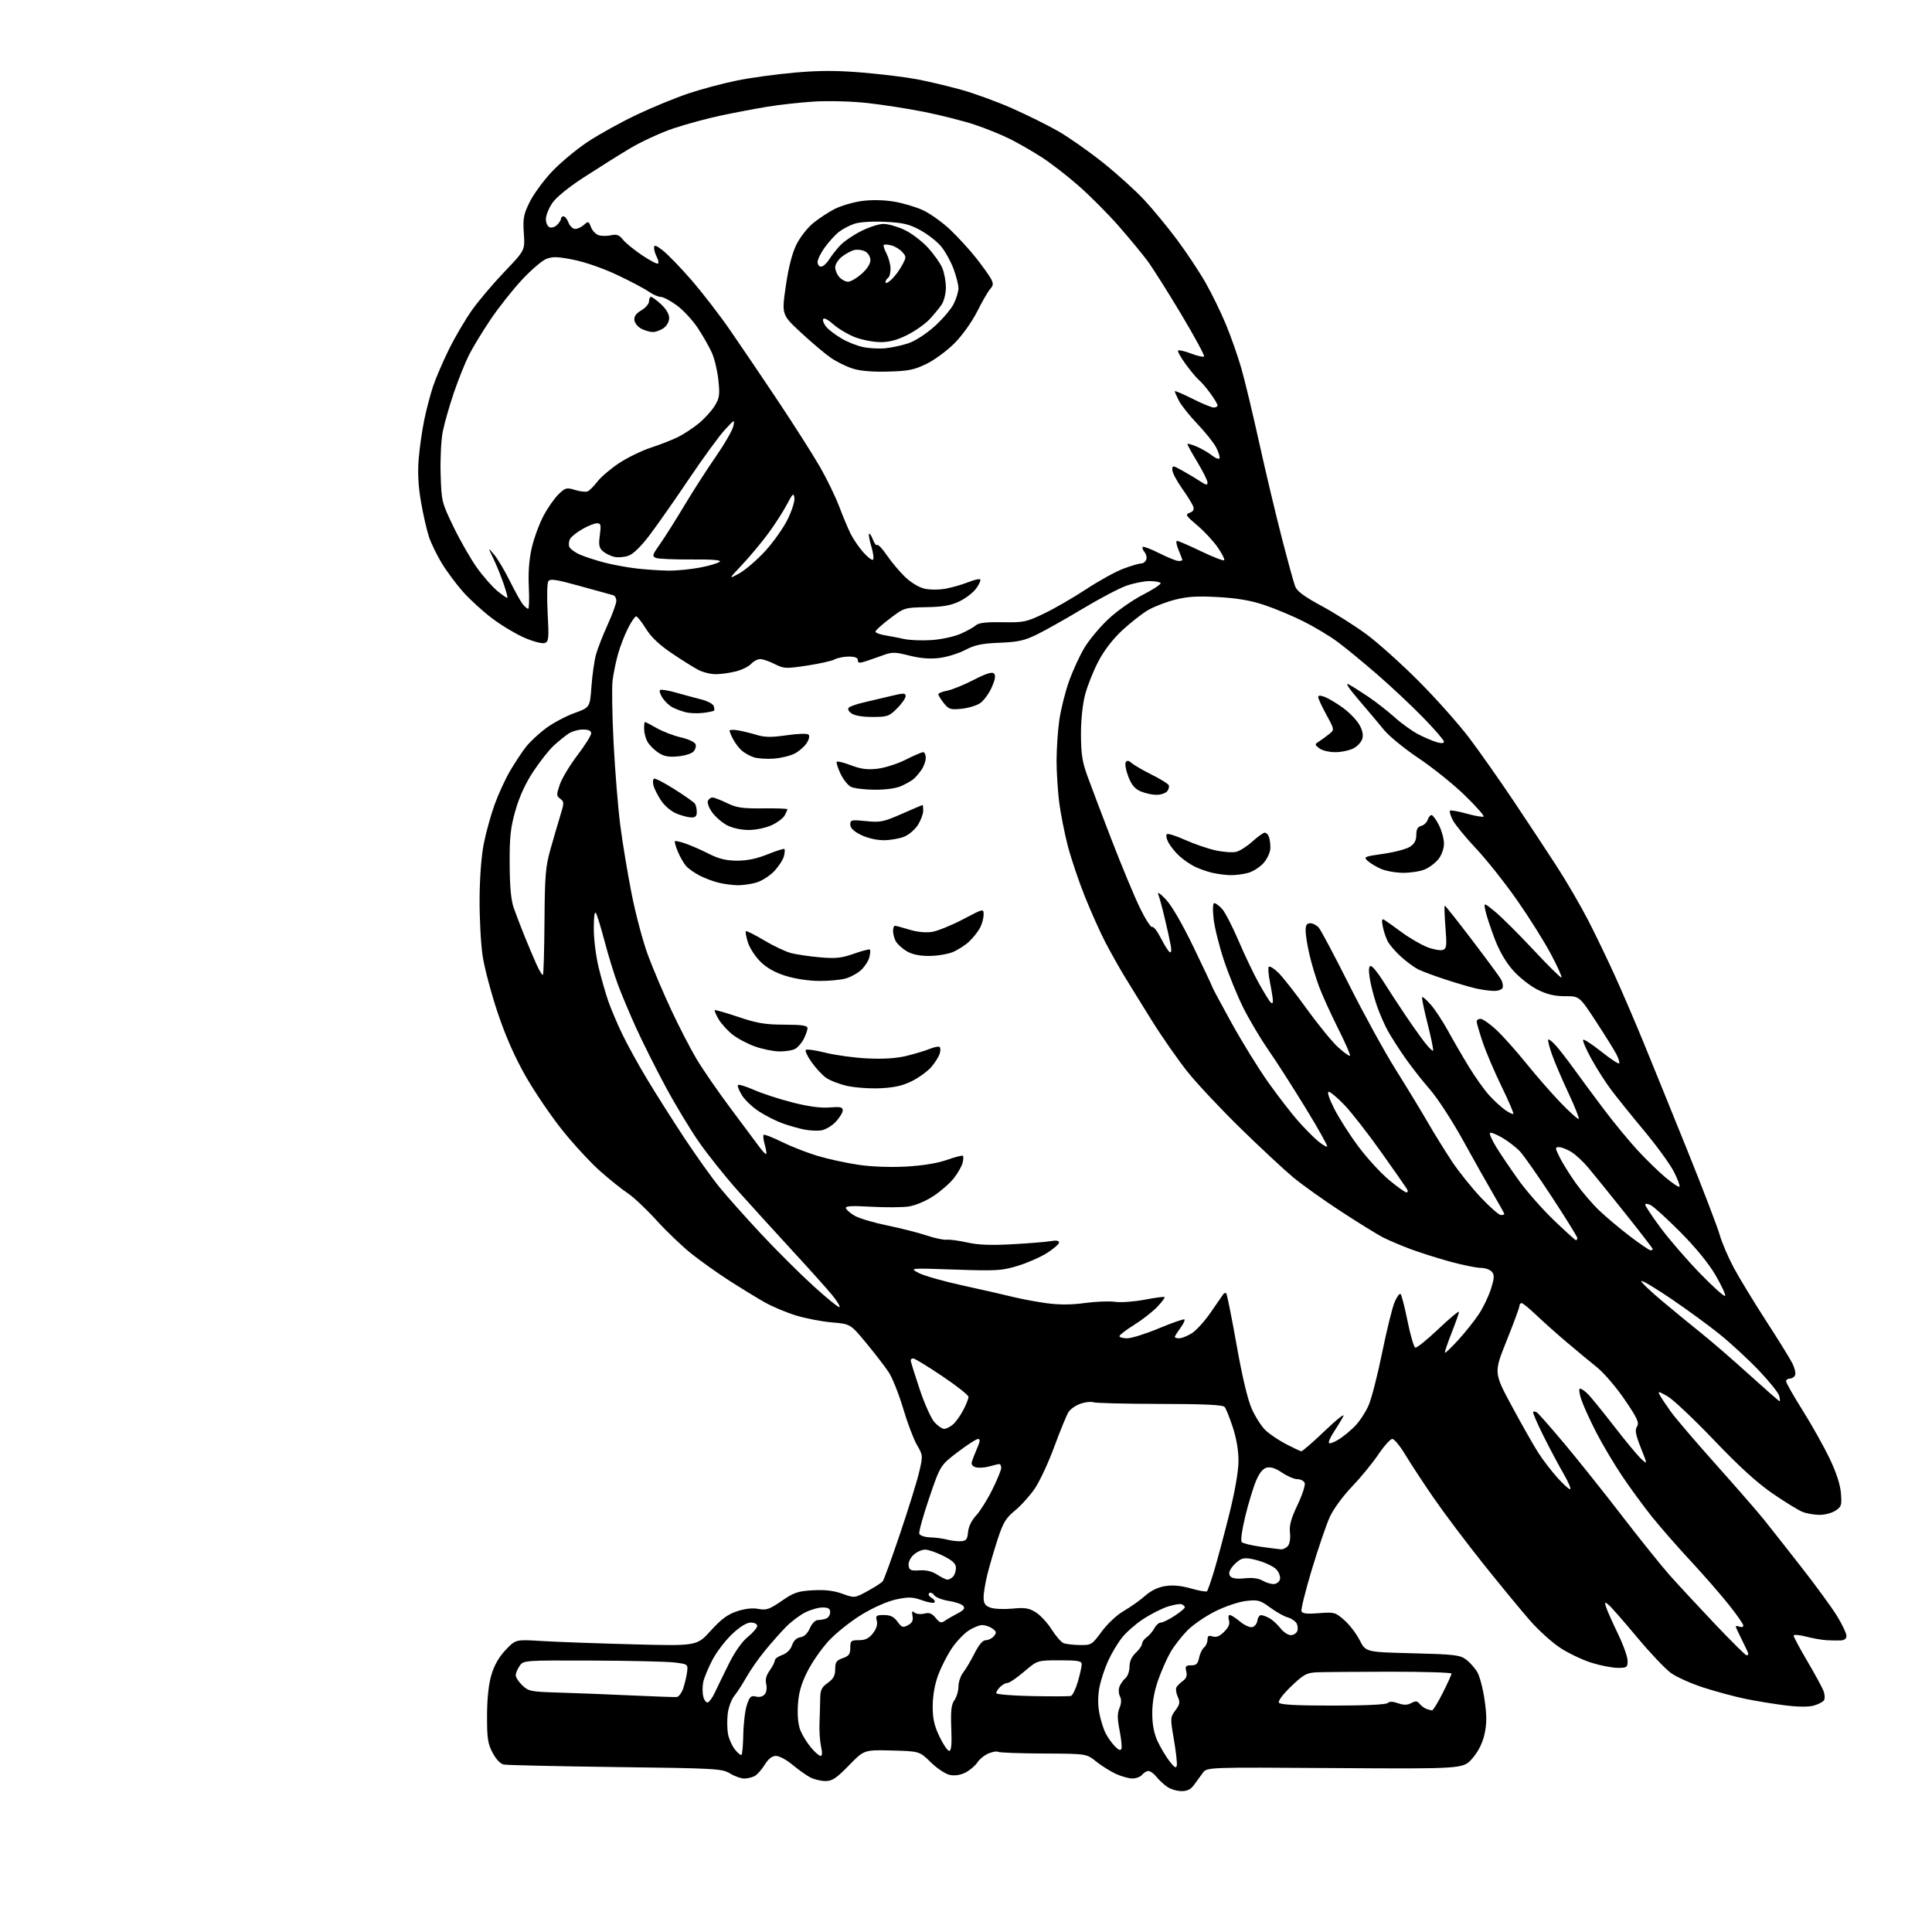 <?xml version="1.0" encoding="UTF-8" standalone="no"?>
<!-- Filename: ec9eff0fc4bc70cac8abd785bf9e20676018383af29735a00643de38368edd9a.svg -->
<!-- Created with https://svgstud.io -->
<svg
  version="1.1"
  xmlns="http://www.w3.org/2000/svg"
  xmlns:xlink="http://www.w3.org/1999/xlink"
  xmlns:svg="http://www.w3.org/2000/svg"
  xmlns:rdf="http://www.w3.org/1999/02/22-rdf-syntax-ns#"
  xmlns:cc="http://creativecommons.org/ns#"
  xmlns:dc="http://purl.org/dc/elements/1.1/"
  viewBox="0 0 768 768"
  width="768"
  height="768"
  role="img"
  aria-labelledby="titleID descID"
>
  <title id="titleID">Parrot</title>
  <desc id="descID">AI-generated SVG illustration: Parrot, created on https://svgstud.io</desc>

  <rect width="100%" height="100%" fill="white" />


  <path stroke="none" fill="black" fill-rule="evenodd" d="M469.68,712.00C467.90,712.00 465.33,711.23 463.97,710.29C462.61,709.34 460.68,707.54 459.68,706.29C458.68,705.03 457.27,704.00 456.55,704.00C455.83,704.00 454.68,704.67 454.00,705.50C453.32,706.33 451.57,706.99 450.13,706.98C448.68,706.97 445.70,706.12 443.50,705.11C441.30,704.09 437.79,701.88 435.70,700.20C431.89,697.13 431.89,697.13 414.83,697.05C405.44,697.01 397.34,696.71 396.82,696.39C396.30,696.07 394.58,696.35 392.99,697.00C391.40,697.66 389.40,699.27 388.54,700.58C387.68,701.89 385.57,703.69 383.85,704.58C381.85,705.61 379.61,705.97 377.62,705.57C375.89,705.23 372.53,703.01 370.01,700.55C365.50,696.14 365.50,696.14 354.49,695.85C343.49,695.57 343.49,695.57 337.44,701.79C332.48,706.89 330.82,708.00 328.15,708.00C326.36,708.00 323.65,707.35 322.12,706.56C320.59,705.77 317.42,703.52 315.07,701.56C312.73,699.60 309.77,698.00 308.49,698.00C306.91,698.00 305.47,699.13 303.99,701.51C302.80,703.44 300.99,705.47 299.98,706.01C298.96,706.56 297.09,707.00 295.82,707.00C294.54,706.99 292.01,706.09 290.19,704.98C287.06,703.06 284.73,702.93 244.69,702.43C221.49,702.13 201.49,701.68 200.26,701.43C198.90,701.15 197.16,699.32 195.80,696.73C193.90,693.12 193.58,690.96 193.61,682.00C193.63,675.12 194.23,669.53 195.34,665.77C196.48,661.93 198.36,658.66 201.01,655.87C204.98,651.69 204.98,651.69 215.35,652.33C221.06,652.68 237.27,653.27 251.37,653.64C277.02,654.32 277.02,654.32 282.53,648.23C286.68,643.64 289.23,641.75 292.95,640.52C296.15,639.45 299.13,639.12 301.50,639.57C304.65,640.16 305.86,639.74 310.71,636.40C315.59,633.04 317.17,632.50 323.12,632.16C327.92,631.89 331.38,632.30 334.82,633.53C339.70,635.29 339.70,635.29 344.87,632.48C347.71,630.93 350.42,629.18 350.90,628.58C351.38,627.99 354.50,619.40 357.84,609.50C361.18,599.60 364.60,588.59 365.42,585.03C366.90,578.67 366.88,578.47 364.53,574.45C363.21,572.20 360.73,565.66 359.03,559.93C357.32,554.19 354.74,547.70 353.29,545.50C351.83,543.30 347.81,538.08 344.36,533.90C338.07,526.30 338.07,526.30 330.74,525.68C326.70,525.34 320.28,524.10 316.45,522.93C312.63,521.76 307.02,519.41 304.00,517.70C300.98,516.00 294.68,512.14 290.00,509.14C285.32,506.13 278.51,501.29 274.86,498.38C271.20,495.47 264.93,489.47 260.93,485.06C256.92,480.64 251.81,475.83 249.57,474.35C247.33,472.88 242.40,468.93 238.62,465.59C234.83,462.24 228.07,454.92 223.58,449.33C219.09,443.73 212.52,434.06 208.97,427.83C204.60,420.15 201.01,412.00 197.83,402.54C195.25,394.86 192.57,384.73 191.86,380.04C191.15,375.34 190.60,365.20 190.64,357.50C190.68,349.08 191.34,340.31 192.29,335.50C193.15,331.10 195.07,324.12 196.55,320.00C198.03,315.87 200.81,309.80 202.73,306.50C204.66,303.20 207.55,298.84 209.15,296.81C210.76,294.77 214.36,291.44 217.15,289.39C219.94,287.34 224.98,284.67 228.36,283.45C234.50,281.23 234.50,281.23 235.11,272.86C235.45,268.26 236.26,262.56 236.92,260.18C237.58,257.80 239.66,252.46 241.56,248.30C243.45,244.15 245.00,239.89 245.00,238.84C245.00,237.80 244.44,236.79 243.75,236.60C243.06,236.42 237.17,234.79 230.65,232.99C220.90,230.29 218.65,229.96 217.95,231.09C217.48,231.84 217.37,237.52 217.70,243.70C218.24,253.71 218.12,255.02 216.60,255.60C215.64,255.97 212.18,255.10 208.70,253.61C205.29,252.16 199.45,248.68 195.72,245.88C191.99,243.08 186.69,238.25 183.95,235.13C181.21,232.02 177.43,226.91 175.54,223.77C173.65,220.64 171.40,216.00 170.54,213.46C169.68,210.93 168.26,204.73 167.38,199.68C166.28,193.35 165.98,188.02 166.43,182.50C166.79,178.10 167.78,171.12 168.63,167.00C169.47,162.88 171.07,156.80 172.17,153.50C173.28,150.20 176.16,143.52 178.57,138.66C180.98,133.79 185.09,126.82 187.70,123.16C190.31,119.50 196.09,112.67 200.56,108.00C208.69,99.50 208.69,99.50 208.23,92.75C207.83,86.87 208.12,85.27 210.50,80.41C212.00,77.34 215.95,71.92 219.26,68.38C222.58,64.83 229.00,59.47 233.53,56.45C238.06,53.44 246.88,48.55 253.13,45.59C259.38,42.63 268.66,38.82 273.75,37.12C278.84,35.42 287.47,33.13 292.94,32.01C298.41,30.90 308.81,29.47 316.05,28.85C325.92,27.99 332.63,27.99 342.86,28.85C350.36,29.48 360.10,30.68 364.50,31.51C368.90,32.34 376.77,34.20 382.00,35.65C387.23,37.09 396.34,40.42 402.26,43.03C408.18,45.65 416.42,49.73 420.58,52.11C424.74,54.49 432.72,60.09 438.32,64.54C443.92,69.00 451.33,75.69 454.79,79.41C458.26,83.13 464.16,90.29 467.92,95.33C471.68,100.38 476.80,108.10 479.30,112.50C481.80,116.90 485.43,124.37 487.38,129.10C489.33,133.82 492.04,141.55 493.41,146.27C494.77,150.99 497.96,164.22 500.48,175.67C503.01,187.13 507.05,204.15 509.46,213.50C511.87,222.85 514.29,231.68 514.85,233.12C515.57,235.01 518.52,237.19 525.28,240.83C530.47,243.63 538.49,248.69 543.11,252.08C547.72,255.48 557.15,263.93 564.06,270.88C570.97,277.82 580.01,288.00 584.16,293.50C588.30,299.00 596.15,310.15 601.60,318.29C607.04,326.42 614.77,338.12 618.77,344.29C622.76,350.45 628.45,360.23 631.41,366.00C634.37,371.77 639.14,381.68 642.00,388.00C644.87,394.32 649.89,406.02 653.17,414.00C656.45,421.98 664.28,441.27 670.58,456.88C676.87,472.48 682.73,487.78 683.61,490.88C684.48,493.97 687.02,499.88 689.23,504.00C691.45,508.12 697.20,517.58 702.00,525.00C706.81,532.42 711.50,540.00 712.44,541.84C713.38,543.68 713.90,545.81 713.60,546.59C713.31,547.37 712.37,548.00 711.53,548.00C710.69,548.00 710.00,548.49 710.00,549.09C710.00,549.69 712.96,554.90 716.59,560.67C720.21,566.44 725.01,575.00 727.26,579.69C729.92,585.24 731.51,590.07 731.79,593.51C732.19,598.35 732.01,598.95 729.61,600.52C728.17,601.46 725.30,602.21 723.23,602.18C721.17,602.16 718.20,601.65 716.64,601.05C715.08,600.46 709.76,597.20 704.82,593.82C698.52,589.51 691.50,583.12 681.32,572.46C673.34,564.10 665.01,556.25 662.81,555.01C659.20,552.98 658.90,552.95 659.82,554.63C660.39,555.66 662.36,558.61 664.20,561.19C666.05,563.77 674.12,573.22 682.14,582.19C690.16,591.16 698.71,600.98 701.14,604.00C703.56,607.02 710.30,615.58 716.10,623.00C721.91,630.42 728.31,639.21 730.33,642.52C732.35,645.83 734.00,649.32 734.00,650.27C734.00,651.37 733.18,652.04 731.75,652.10C730.51,652.16 727.99,652.12 726.13,652.01C724.28,651.91 720.57,651.26 717.88,650.56C715.20,649.86 713.00,649.70 713.00,650.20C713.00,650.70 715.46,655.29 718.46,660.39C721.47,665.50 724.35,670.80 724.88,672.17C725.40,673.54 725.49,675.20 725.09,675.85C724.69,676.50 722.88,677.46 721.08,677.98C718.99,678.58 714.83,678.55 709.65,677.91C705.17,677.35 698.12,676.20 694.00,675.36C689.88,674.51 682.41,672.51 677.40,670.91C672.40,669.31 666.46,666.67 664.21,665.03C661.95,663.40 655.88,656.99 650.71,650.78C645.54,644.58 640.50,638.83 639.51,638.01C637.84,636.62 637.77,636.69 638.48,638.95C638.91,640.28 641.00,644.98 643.13,649.39C645.26,653.79 647.00,658.66 647.00,660.20C647.00,662.79 646.71,663.00 643.11,663.00C640.96,663.00 636.32,662.11 632.78,661.01C629.25,659.92 623.69,657.30 620.43,655.19C617.17,653.08 611.76,648.24 608.41,644.43C605.05,640.62 596.70,630.48 589.84,621.91C582.98,613.34 574.00,601.41 569.87,595.41C565.75,589.41 560.68,581.69 558.61,578.25C556.55,574.81 554.23,572.00 553.46,572.00C552.70,572.00 550.18,574.81 547.86,578.25C545.54,581.69 540.81,587.44 537.36,591.04C533.80,594.74 530.01,599.94 528.60,603.04C527.24,606.04 524.04,615.41 521.49,623.86C518.95,632.30 517.09,639.79 517.36,640.50C517.72,641.44 519.58,641.64 524.25,641.27C530.38,640.78 530.81,640.89 534.39,644.04C536.45,645.84 539.20,649.44 540.51,652.03C542.90,656.73 542.90,656.73 561.48,657.20C578.15,657.62 580.35,657.87 582.79,659.69C584.28,660.80 586.29,663.06 587.25,664.70C588.22,666.35 589.53,671.37 590.16,675.86C591.05,682.12 591.03,685.27 590.11,689.38C589.32,692.93 587.70,696.16 585.31,698.96C581.70,703.17 581.70,703.17 530.76,702.84C479.82,702.50 479.82,702.50 478.16,704.70C477.25,705.91 475.69,708.05 474.70,709.45C473.41,711.29 472.00,712.00 469.68,712.00zM467.80,701.80C467.98,700.87 467.45,696.20 466.63,691.43C465.17,682.97 465.18,682.67 467.24,679.90C469.03,677.46 469.17,676.66 468.16,674.45C467.51,673.02 467.29,671.32 467.68,670.68C468.06,670.03 469.23,668.89 470.27,668.14C471.60,667.18 471.98,666.07 471.56,664.39C471.05,662.34 471.32,662.00 473.51,662.00C475.53,662.00 476.17,661.39 476.65,659.02C476.97,657.38 477.86,655.53 478.62,654.90C479.38,654.27 480.00,652.88 480.00,651.81C480.00,650.30 480.46,650.01 482.05,650.52C483.50,650.98 484.85,650.42 486.64,648.64C488.42,646.85 488.98,645.50 488.52,644.05C488.16,642.92 488.31,642.00 488.86,642.00C489.40,642.00 491.22,643.16 492.91,644.58C494.59,645.99 496.76,647.00 497.73,646.82C498.71,646.63 499.64,645.47 499.82,644.24C500.00,643.01 500.67,642.02 501.32,642.04C501.97,642.05 503.47,642.62 504.67,643.29C505.86,643.95 507.80,645.74 508.99,647.25C510.17,648.76 512.03,650.00 513.10,650.00C514.18,650.00 515.35,649.26 515.69,648.36C516.04,647.46 515.87,646.02 515.33,645.17C514.79,644.31 513.22,643.30 511.85,642.93C510.48,642.57 507.36,640.81 504.93,639.04C500.89,636.09 500.05,635.86 495.30,636.41C492.35,636.75 487.01,638.56 482.97,640.58C479.05,642.55 474.05,646.01 471.85,648.28C469.65,650.54 466.72,654.33 465.33,656.70C463.94,659.07 461.73,664.05 460.42,667.76C458.85,672.21 458.04,676.71 458.04,681.00C458.04,685.39 458.70,688.95 460.07,691.97C461.19,694.43 463.31,698.03 464.79,699.97C466.84,702.66 467.55,703.09 467.80,701.80zM294.78,697.55C295.08,697.25 295.40,693.52 295.48,689.25C295.56,684.99 296.21,679.78 296.92,677.67C298.02,674.40 298.54,673.92 300.49,674.41C301.88,674.76 303.25,674.41 304.00,673.50C304.71,672.65 304.95,670.95 304.58,669.46C304.14,667.69 304.57,666.01 305.97,664.04C307.09,662.48 308.00,660.67 308.00,660.04C308.00,659.41 309.32,658.44 310.93,657.88C312.76,657.24 314.23,655.79 314.85,654.01C315.49,652.17 316.66,651.04 318.17,650.83C319.67,650.62 321.01,649.34 321.93,647.25C322.75,645.38 324.10,644.00 325.10,644.00C326.05,644.00 327.55,643.73 328.42,643.39C329.29,643.06 330.00,641.93 330.00,640.89C330.00,639.45 329.28,639.00 326.96,639.00C325.29,639.00 322.16,639.90 320.02,640.99C317.87,642.09 314.45,644.67 312.42,646.74C310.39,648.81 306.65,653.03 304.11,656.12C301.58,659.21 298.27,663.94 296.76,666.62C295.25,669.30 293.07,672.69 291.90,674.14C290.73,675.59 289.55,678.82 289.27,681.32C288.98,683.83 289.05,687.43 289.40,689.34C289.76,691.24 290.99,693.99 292.14,695.45C293.29,696.91 294.48,697.86 294.78,697.55zM326.20,698.00C326.86,698.00 326.93,696.68 326.38,694.25C325.92,692.19 325.64,688.02 325.76,685.00C325.88,681.98 326.00,677.60 326.04,675.28C326.09,671.79 326.60,670.71 329.05,668.97C331.31,667.36 332.00,666.08 332.00,663.53C332.00,660.72 332.48,660.03 335.00,659.15C337.45,658.30 338.00,657.54 338.00,655.05C338.00,652.24 338.27,652.00 341.43,652.00C343.96,652.00 345.41,651.29 346.98,649.29C348.38,647.52 348.91,645.80 348.54,644.29C348.02,642.24 348.31,642.00 351.40,642.00C353.95,642.00 355.32,642.67 356.75,644.63C358.44,646.95 358.92,647.11 360.93,646.04C362.60,645.15 363.08,644.18 362.74,642.40C362.38,640.53 362.56,640.22 363.54,641.03C364.24,641.61 365.98,641.79 367.41,641.43C369.41,640.93 370.45,641.32 371.94,643.14C373.59,645.15 374.14,645.31 375.69,644.24C376.68,643.55 378.95,642.24 380.73,641.32C383.16,640.06 383.69,639.34 382.90,638.37C382.31,637.67 379.74,636.78 377.17,636.40C374.60,636.01 371.97,634.98 371.33,634.10C370.69,633.22 369.79,632.87 369.34,633.33C368.89,633.78 369.31,634.59 370.28,635.14C371.25,635.68 371.81,636.49 371.54,636.94C371.26,637.39 369.03,637.04 366.58,636.16C362.79,634.80 361.26,634.74 356.35,635.77C352.87,636.50 347.43,638.88 342.68,641.74C338.33,644.36 332.39,649.08 329.46,652.23C326.54,655.38 322.66,660.97 320.85,664.66C318.38,669.67 317.45,673.04 317.17,677.97C316.93,682.27 317.31,685.79 318.25,688.04C319.04,689.94 320.93,692.96 322.44,694.75C323.94,696.54 325.64,698.00 326.20,698.00zM377.32,696.00C378.16,696.00 378.40,693.45 378.15,687.06C377.88,680.07 378.15,677.62 379.40,675.84C380.28,674.58 381.00,672.14 381.00,670.41C381.00,668.68 381.84,666.20 382.86,664.88C383.89,663.57 385.92,660.14 387.38,657.25C389.15,653.75 390.65,652.00 391.89,652.00C392.92,652.00 394.36,651.28 395.09,650.39C396.22,649.03 396.14,648.57 394.52,647.39C393.47,646.63 391.65,646.00 390.46,646.00C389.27,646.00 386.77,647.02 384.90,648.28C383.03,649.53 380.07,652.68 378.32,655.29C376.57,657.89 374.16,662.61 372.98,665.76C371.61,669.40 370.80,673.89 370.77,678.02C370.73,683.10 371.32,685.80 373.43,690.27C374.93,693.42 376.68,696.00 377.32,696.00zM445.80,695.10C446.03,694.40 445.69,691.11 445.04,687.80C444.14,683.22 444.13,681.10 445.01,678.97C445.78,677.11 445.85,675.57 445.20,674.34C444.67,673.33 444.58,671.58 445.01,670.47C445.43,669.35 446.50,667.83 447.39,667.09C448.27,666.36 449.00,664.31 449.00,662.55C449.00,660.43 449.84,658.56 451.50,657.00C452.88,655.71 454.00,654.08 454.00,653.38C454.00,652.68 454.83,651.53 455.84,650.81C456.85,650.09 458.22,648.49 458.88,647.25C459.53,646.01 460.69,645.00 461.45,645.00C462.20,645.00 464.66,643.80 466.91,642.32C469.16,640.85 471.00,639.32 471.00,638.93C471.00,638.54 470.42,637.99 469.71,637.72C469.01,637.45 466.42,637.90 463.96,638.73C461.51,639.56 457.14,641.80 454.26,643.71C451.39,645.61 447.67,648.90 446.00,651.00C444.33,653.11 441.85,657.26 440.49,660.24C439.13,663.21 437.57,667.98 437.03,670.82C436.41,674.14 436.39,677.80 437.00,681.00C437.52,683.75 438.66,687.37 439.53,689.05C440.40,690.73 442.07,693.07 443.24,694.24C444.75,695.75 445.50,696.00 445.80,695.10zM569.24,679.92C569.64,679.96 571.56,676.86 573.49,673.02C575.42,669.19 577.00,665.70 577.00,665.27C576.99,664.85 565.86,664.51 552.25,664.53C538.64,664.55 525.55,664.66 523.16,664.78C519.41,664.97 518.07,665.73 513.26,670.35C509.96,673.52 507.98,676.17 508.41,676.85C508.91,677.66 515.28,678.00 529.86,678.00C542.53,678.00 550.99,677.61 551.61,676.99C552.30,676.30 553.64,676.33 555.74,677.06C558.03,677.86 559.43,677.84 561.01,676.99C562.72,676.08 563.40,676.14 564.33,677.31C564.97,678.11 566.17,679.01 567.00,679.31C567.83,679.60 568.83,679.88 569.24,679.92zM281.37,676.73C281.99,676.53 283.22,674.82 284.11,672.93C284.99,671.04 287.47,665.96 289.61,661.63C292.07,656.67 294.88,652.64 297.25,650.72C299.31,649.04 301.00,647.07 301.00,646.33C301.00,645.57 299.91,645.00 298.46,645.00C296.82,645.00 294.19,646.61 291.09,649.51C288.44,652.00 284.90,656.61 283.24,659.76C281.58,662.92 279.92,666.90 279.56,668.62C279.19,670.34 279.20,672.95 279.57,674.42C279.94,675.88 280.75,676.92 281.37,676.73zM269.00,674.60C269.82,674.53 271.02,672.90 271.65,670.97C272.28,669.04 272.95,666.12 273.15,664.48C273.49,661.56 273.40,661.49 268.00,660.85C264.98,660.49 250.26,660.15 235.31,660.10C208.29,660.00 208.10,660.01 206.56,662.22C205.70,663.44 205.01,665.13 205.02,665.97C205.03,666.81 206.22,668.62 207.66,669.99C210.10,672.31 211.12,672.51 221.89,672.82C228.28,673.00 241.15,673.51 250.50,673.94C259.85,674.37 268.18,674.66 269.00,674.60zM425.71,674.16C426.37,673.97 427.61,671.43 428.46,668.51C429.30,665.58 430.00,662.47 430.00,661.60C430.00,660.26 428.59,660.00 421.19,660.00C412.38,660.00 412.38,660.00 407.11,664.50C404.21,666.98 401.23,669.00 400.49,669.00C399.75,669.00 398.44,669.71 397.57,670.57C396.71,671.44 396.00,672.55 396.00,673.04C396.00,673.54 402.41,674.07 410.25,674.22C418.09,674.38 425.04,674.35 425.71,674.16zM694.25,658.00C694.66,658.00 695.00,657.76 695.00,657.47C695.00,657.17 693.88,654.71 692.50,652.00C691.12,649.29 690.00,646.84 690.00,646.56C690.00,646.29 690.67,646.32 691.50,646.64C692.33,646.95 693.00,646.75 693.00,646.17C693.00,645.60 690.38,641.84 687.17,637.82C683.96,633.79 677.16,626.00 672.05,620.50C666.94,615.00 660.06,607.14 656.76,603.04C653.46,598.93 648.11,591.63 644.88,586.82C641.64,582.00 637.00,574.19 634.57,569.47C632.13,564.74 629.46,558.88 628.63,556.44C627.76,553.88 627.54,552.00 628.11,552.00C628.65,552.00 630.09,553.01 631.31,554.25C632.53,555.49 637.19,561.23 641.66,567.00C646.13,572.77 650.94,578.58 652.36,579.89C654.94,582.29 654.94,582.29 652.27,575.57C650.16,570.24 649.84,568.48 650.74,567.05C651.69,565.53 650.89,563.80 645.83,556.37C642.51,551.49 637.54,545.70 634.80,543.50C632.05,541.30 626.62,536.80 622.73,533.50C618.83,530.20 613.41,525.36 610.68,522.75C607.95,520.14 605.33,518.00 604.86,518.00C604.39,518.00 604.00,518.51 604.00,519.13C604.00,519.76 601.71,525.98 598.90,532.97C593.80,545.66 593.80,545.66 601.04,559.08C605.02,566.46 609.72,574.75 611.50,577.50C613.27,580.25 616.62,584.64 618.95,587.25C621.27,589.86 623.61,592.00 624.14,592.00C624.68,592.00 623.49,589.19 621.50,585.75C619.50,582.31 615.88,575.49 613.44,570.58C611.00,565.67 609.20,561.47 609.44,561.23C609.67,560.99 610.34,561.10 610.93,561.46C611.51,561.82 616.41,567.37 621.81,573.81C627.21,580.24 637.52,593.15 644.71,602.50C651.91,611.85 660.43,622.46 663.65,626.09C666.87,629.71 674.90,638.37 681.50,645.34C688.10,652.30 693.84,658.00 694.25,658.00zM429.22,653.93C433.80,654.00 434.05,653.84 437.97,648.54C440.29,645.40 444.02,641.93 446.75,640.36C449.36,638.86 453.15,636.17 455.17,634.39C457.62,632.23 460.34,630.92 463.33,630.47C466.34,630.02 469.68,630.35 473.51,631.46C476.65,632.37 479.48,632.86 479.80,632.54C480.12,632.21 481.42,628.48 482.69,624.23C483.96,619.98 486.64,609.98 488.63,602.00C490.85,593.14 492.28,584.97 492.32,581.00C492.36,576.82 491.56,572.01 490.10,567.50C488.84,563.65 487.38,559.96 486.83,559.31C486.12,558.44 479.00,558.10 461.05,558.08C447.42,558.05 435.54,557.76 434.67,557.43C433.80,557.09 431.53,557.33 429.62,557.96C427.72,558.59 425.53,560.09 424.76,561.30C423.99,562.51 421.46,568.67 419.13,575.00C416.81,581.33 413.31,588.84 411.36,591.70C409.42,594.56 405.87,598.50 403.49,600.45C399.86,603.43 398.76,605.24 396.63,611.75C395.24,616.01 393.40,622.26 392.55,625.64C391.70,629.02 391.00,633.20 391.00,634.92C391.00,637.37 391.56,638.26 393.61,639.04C395.04,639.59 398.98,639.77 402.36,639.46C407.48,638.97 409.04,639.22 411.77,640.94C413.57,642.07 416.40,645.13 418.05,647.75C419.71,650.36 421.84,652.80 422.78,653.18C423.73,653.55 426.62,653.89 429.22,653.93zM506.49,629.67C507.58,629.58 508.64,628.68 508.83,627.68C509.02,626.67 508.38,624.97 507.41,623.90C506.44,622.83 503.27,621.26 500.37,620.42C496.46,619.28 494.57,619.16 493.09,619.95C492.00,620.54 490.42,621.99 489.58,623.19C488.50,624.74 488.36,625.73 489.10,626.63C489.79,627.46 491.75,627.72 494.83,627.40C497.91,627.07 500.35,627.41 502.00,628.38C503.38,629.18 505.40,629.77 506.49,629.67zM376.55,627.93C377.13,627.97 378.14,627.46 378.80,626.80C379.46,626.14 380.00,624.57 380.00,623.32C380.00,621.58 378.80,620.43 375.03,618.52C372.30,617.13 369.01,616.00 367.72,616.00C366.43,616.00 364.37,616.94 363.13,618.09C361.82,619.31 361.01,621.09 361.19,622.34C361.46,624.20 362.06,624.46 365.50,624.23C368.14,624.06 370.52,624.63 372.50,625.91C374.15,626.98 375.97,627.89 376.55,627.93zM509.13,615.88C510.02,615.94 511.31,615.33 511.99,614.51C512.70,613.66 513.03,611.42 512.78,609.26C512.45,606.42 513.18,603.72 515.78,598.25C517.67,594.27 518.96,590.33 518.64,589.50C518.32,588.68 517.03,588.00 515.76,588.00C514.50,588.00 511.75,586.83 509.65,585.41C507.11,583.68 505.08,583.01 503.55,583.40C502.00,583.79 500.61,585.52 499.26,588.74C498.16,591.36 496.24,597.69 495.00,602.82C493.70,608.18 493.11,612.51 493.62,613.02C494.10,613.50 497.43,614.32 501.00,614.83C504.57,615.34 508.23,615.81 509.13,615.88zM382.00,612.65C384.09,612.52 384.55,611.93 384.82,609.00C385.02,606.85 386.23,604.34 387.97,602.50C389.52,600.85 392.42,596.25 394.40,592.27C396.38,588.30 398.00,584.36 398.00,583.52C398.00,582.69 397.66,582.00 397.24,582.00C396.83,582.00 395.05,582.41 393.29,582.92C391.53,583.42 389.13,583.59 387.96,583.28C386.60,582.92 386.01,582.15 386.31,581.11C386.57,580.23 387.51,577.81 388.40,575.75C389.63,572.92 389.72,572.01 388.76,572.02C388.07,572.03 384.42,574.39 380.65,577.27C373.79,582.50 373.79,582.50 369.37,595.46C366.94,602.60 365.17,609.01 365.44,609.71C365.72,610.42 367.64,611.05 369.72,611.12C371.80,611.18 374.85,611.59 376.50,612.02C378.15,612.45 380.62,612.74 382.00,612.65zM517.27,576.90C517.70,576.96 521.93,573.29 526.67,568.75C531.42,564.21 534.71,561.62 533.99,563.00C533.27,564.38 531.56,567.20 530.19,569.27C528.83,571.34 527.97,573.31 528.30,573.63C528.63,573.96 530.38,573.31 532.20,572.18C534.01,571.05 536.94,568.64 538.70,566.82C540.46,564.99 542.85,561.35 544.01,558.72C545.17,556.10 547.61,546.65 549.42,537.72C551.24,528.80 553.47,519.74 554.38,517.60C555.29,515.45 556.36,514.02 556.76,514.41C557.17,514.80 558.42,519.68 559.54,525.24C560.66,530.81 562.04,535.51 562.61,535.70C563.17,535.89 567.32,532.55 571.82,528.27C576.33,524.00 579.99,520.95 579.97,521.50C579.95,522.05 578.61,525.85 576.99,529.95C575.38,534.04 574.21,537.54 574.40,537.73C574.58,537.92 576.98,535.62 579.72,532.62C582.46,529.62 586.12,525.02 587.86,522.40C589.59,519.78 591.76,515.27 592.67,512.37C594.04,508.05 594.10,506.83 593.04,505.55C592.33,504.70 590.35,504.00 588.63,504.00C586.91,504.00 581.38,502.87 576.33,501.49C571.29,500.10 564.17,497.84 560.50,496.46C556.83,495.08 551.99,493.01 549.74,491.87C547.50,490.72 540.00,486.09 533.08,481.57C526.16,477.06 517.58,470.93 514.00,467.96C510.43,464.99 501.04,456.24 493.14,448.53C485.25,440.81 475.74,430.68 472.01,426.00C468.29,421.32 461.92,412.19 457.87,405.70C453.82,399.20 448.81,391.10 446.75,387.70C444.69,384.29 441.37,378.35 439.36,374.50C437.36,370.65 433.73,362.55 431.30,356.50C428.86,350.45 425.79,341.35 424.47,336.27C423.15,331.19 421.60,323.33 421.03,318.80C420.47,314.26 420.00,306.86 420.00,302.35C420.00,297.84 420.48,290.68 421.07,286.44C421.66,282.21 423.38,275.24 424.90,270.96C426.41,266.67 429.19,260.61 431.08,257.48C432.96,254.36 437.24,249.22 440.60,246.08C443.95,242.93 450.10,238.60 454.27,236.45C458.44,234.31 461.63,232.21 461.36,231.78C461.10,231.35 459.10,231.00 456.92,231.00C454.73,231.00 450.60,231.83 447.73,232.85C444.85,233.87 437.10,237.94 430.50,241.91C423.90,245.87 415.75,250.46 412.39,252.12C407.28,254.64 404.82,255.20 397.39,255.50C390.31,255.78 387.53,256.36 383.71,258.36C381.08,259.74 376.46,261.17 373.45,261.55C369.67,262.02 365.95,261.73 361.51,260.61C355.63,259.14 354.67,259.13 350.78,260.55C348.42,261.41 345.26,262.51 343.75,262.99C341.62,263.66 341.00,263.54 341.00,262.43C341.00,261.46 339.86,261.00 337.43,261.00C335.47,261.00 332.92,261.51 331.76,262.13C330.59,262.75 325.62,263.86 320.71,264.60C312.33,265.85 311.55,265.81 307.93,263.96C305.81,262.88 303.23,262.00 302.19,262.00C301.16,262.00 299.54,262.85 298.59,263.90C297.65,264.94 294.91,266.29 292.50,266.90C290.09,267.50 286.49,268.00 284.51,268.00C282.52,268.00 279.46,267.26 277.70,266.35C275.94,265.45 271.19,262.48 267.15,259.75C262.08,256.34 258.84,253.27 256.75,249.90C255.07,247.20 253.33,245.00 252.87,245.00C252.41,245.00 250.94,247.16 249.61,249.79C248.27,252.43 246.49,257.04 245.66,260.04C244.82,263.04 243.85,267.75 243.51,270.50C243.17,273.25 243.35,284.50 243.92,295.50C244.49,306.50 245.68,321.13 246.56,328.00C247.44,334.88 249.47,347.15 251.08,355.29C252.68,363.42 255.62,374.44 257.61,379.79C259.60,385.13 263.75,394.90 266.84,401.50C269.92,408.10 274.45,416.88 276.91,421.00C279.36,425.12 285.42,433.90 290.36,440.50C295.31,447.10 300.45,453.99 301.78,455.82C303.11,457.64 304.37,458.96 304.58,458.75C304.79,458.54 304.53,456.85 304.00,455.00C303.47,453.15 303.27,451.40 303.55,451.12C303.83,450.83 307.09,452.10 310.78,453.92C314.48,455.75 320.88,458.25 325.00,459.49C329.12,460.72 336.40,462.31 341.16,463.01C346.45,463.80 353.85,464.07 360.16,463.73C366.77,463.36 372.64,462.41 376.41,461.08C379.67,459.93 382.53,459.20 382.78,459.45C383.03,459.70 382.98,460.96 382.65,462.25C382.33,463.54 380.81,466.23 379.28,468.22C377.75,470.21 374.11,473.43 371.19,475.37C368.08,477.43 363.96,479.18 361.26,479.59C358.72,479.97 351.97,480.02 346.25,479.69C338.46,479.25 335.97,479.40 336.26,480.29C336.48,480.95 338.07,482.31 339.80,483.31C341.52,484.32 347.33,486.04 352.70,487.14C358.07,488.24 365.09,490.02 368.29,491.10C371.49,492.18 375.10,492.95 376.31,492.81C377.51,492.67 381.20,493.17 384.50,493.91C388.80,494.88 393.91,495.08 402.50,494.60C409.10,494.24 415.96,493.68 417.75,493.36C419.85,492.98 421.00,493.17 421.00,493.91C421.00,494.53 418.86,496.40 416.25,498.06C413.64,499.72 408.39,502.03 404.58,503.19C398.23,505.12 396.16,505.25 379.58,504.68C361.50,504.06 361.50,504.06 365.20,506.03C367.23,507.11 375.11,509.35 382.70,511.00C390.29,512.65 399.20,514.68 402.50,515.51C405.80,516.33 411.85,517.47 415.93,518.03C421.09,518.73 425.78,518.72 431.23,517.97C435.56,517.38 440.99,517.16 443.30,517.50C445.61,517.83 450.88,517.45 455.00,516.65C459.12,515.85 462.69,515.39 462.93,515.61C463.17,515.84 461.82,517.63 459.93,519.59C458.04,521.55 453.91,524.76 450.75,526.72C447.59,528.68 445.00,530.67 445.00,531.14C445.00,531.61 446.39,532.00 448.08,532.00C449.78,532.00 455.48,530.20 460.75,528.00C466.02,525.80 470.56,524.23 470.84,524.51C471.13,524.79 470.38,526.35 469.18,527.97C467.98,529.59 467.00,531.16 467.00,531.46C467.00,531.76 467.79,532.00 468.75,532.00C469.71,531.99 471.93,531.12 473.67,530.06C475.41,529.00 478.79,525.30 481.17,521.85C483.55,518.40 485.81,515.12 486.20,514.57C486.58,514.01 487.14,513.81 487.45,514.12C487.76,514.43 489.61,523.62 491.55,534.55C493.82,547.37 495.98,556.44 497.63,560.11C499.03,563.24 501.47,567.03 503.04,568.54C504.61,570.04 508.28,572.52 511.20,574.04C514.11,575.56 516.85,576.85 517.27,576.90zM375.34,568.00C376.13,568.00 377.70,567.21 378.82,566.25C379.94,565.29 381.79,562.71 382.93,560.51C384.07,558.32 385.00,555.97 385.00,555.29C385.00,554.60 380.29,550.88 374.53,547.02C368.78,543.16 363.60,540.00 363.03,540.00C362.47,540.00 362.00,540.34 362.00,540.75C362.00,541.16 363.60,546.29 365.55,552.16C367.51,558.04 370.18,563.98 371.51,565.41C372.82,566.84 374.55,568.00 375.34,568.00zM707.41,557.00C707.63,557.00 707.56,556.02 707.24,554.82C706.93,553.62 703.26,549.06 699.09,544.69C694.91,540.32 687.90,533.85 683.50,530.31C679.10,526.77 670.44,520.45 664.26,516.26C658.08,512.07 652.77,508.90 652.46,509.21C652.15,509.52 655.85,513.10 660.70,517.16C665.54,521.22 672.65,527.05 676.50,530.13C680.35,533.20 688.79,540.51 695.25,546.36C701.71,552.21 707.18,557.00 707.41,557.00zM333.73,519.60C334.03,519.30 332.70,517.13 330.77,514.78C328.84,512.42 321.69,504.45 314.88,497.06C308.07,489.67 298.38,479.00 293.34,473.37C288.30,467.73 281.28,458.93 277.73,453.81C274.18,448.69 268.14,438.65 264.32,431.50C260.49,424.35 255.31,414.00 252.82,408.50C250.32,403.00 247.11,395.35 245.67,391.50C244.23,387.65 241.87,380.00 240.42,374.50C238.97,369.00 237.40,363.82 236.92,363.00C236.38,362.06 236.05,364.29 236.04,369.00C236.02,373.12 236.89,380.10 237.95,384.50C239.02,388.90 240.75,394.98 241.81,398.00C242.86,401.02 245.34,406.88 247.32,411.00C249.30,415.12 253.75,423.23 257.23,429.00C260.70,434.77 267.41,445.35 272.14,452.51C276.87,459.66 283.19,468.50 286.18,472.15C289.17,475.80 296.54,484.06 302.56,490.51C308.58,496.96 317.93,506.27 323.34,511.20C328.75,516.12 333.43,519.91 333.73,519.60zM685.79,515.12C685.98,514.55 684.22,510.80 681.88,506.79C679.23,502.25 674.02,495.87 668.06,489.88C662.80,484.59 657.49,479.74 656.25,479.10C654.99,478.44 654.00,478.35 654.00,478.88C654.00,479.40 656.77,483.56 660.15,488.12C663.54,492.69 670.61,500.86 675.88,506.29C681.14,511.71 685.60,515.69 685.79,515.12zM656.10,497.00C656.60,497.00 657.00,496.79 657.00,496.53C657.00,496.27 652.05,489.85 646.01,482.28C639.96,474.70 633.36,466.53 631.33,464.13C629.31,461.72 626.27,458.91 624.57,457.88C622.88,456.85 620.70,456.01 619.73,456.00C618.09,456.00 618.12,456.32 620.10,460.25C621.28,462.59 624.17,467.20 626.53,470.50C628.89,473.80 633.00,478.59 635.66,481.13C638.32,483.68 643.81,488.30 647.85,491.38C651.90,494.47 655.61,497.00 656.10,497.00zM626.48,493.00C626.76,493.00 627.00,492.60 627.00,492.11C627.00,491.63 622.47,484.31 616.93,475.86C611.39,467.41 605.65,459.22 604.18,457.66C602.70,456.10 599.57,453.68 597.20,452.29C594.84,450.90 592.63,450.03 592.30,450.37C591.96,450.70 593.15,453.35 594.94,456.24C596.73,459.13 600.72,465.01 603.80,469.30C606.88,473.60 613.12,480.68 617.68,485.05C622.23,489.42 626.19,493.00 626.48,493.00zM596.62,483.00C597.38,483.00 598.00,482.81 598.00,482.58C598.00,482.35 596.06,478.87 593.69,474.83C591.32,470.80 585.90,461.17 581.65,453.44C577.39,445.71 571.47,436.58 568.48,433.16C565.50,429.74 561.09,424.14 558.70,420.72C556.30,417.30 553.20,412.48 551.81,410.00C550.41,407.52 548.35,402.80 547.23,399.50C546.11,396.20 544.87,391.36 544.48,388.75C543.99,385.48 544.12,384.00 544.90,384.00C545.52,384.00 547.66,386.59 549.65,389.75C551.64,392.91 555.53,398.88 558.29,403.00C561.05,407.12 564.65,412.21 566.28,414.30C567.91,416.38 569.43,417.90 569.67,417.67C569.90,417.43 568.93,412.63 567.50,407.00C566.07,401.37 565.09,396.58 565.32,396.35C565.55,396.12 567.11,397.50 568.79,399.41C570.46,401.32 573.51,405.95 575.56,409.69C577.61,413.44 581.34,419.87 583.86,423.99C586.38,428.12 589.99,433.20 591.88,435.29C593.76,437.37 596.61,440.01 598.21,441.15C599.81,442.29 601.32,443.02 601.56,442.77C601.80,442.53 599.71,437.64 596.91,431.92C594.11,426.19 590.74,418.27 589.41,414.33C588.08,410.38 587.00,406.66 587.00,406.07C587.00,405.48 587.69,405.00 588.52,405.00C589.36,405.00 592.13,406.91 594.67,409.25C597.21,411.59 602.55,417.55 606.54,422.50C610.52,427.45 616.77,434.60 620.42,438.39C624.07,442.18 627.28,445.05 627.56,444.77C627.84,444.50 625.98,439.82 623.43,434.39C620.88,428.95 617.94,422.06 616.90,419.09C615.85,416.11 615.20,413.47 615.45,413.22C615.69,412.97 617.06,414.06 618.48,415.63C619.90,417.21 623.16,421.43 625.74,425.00C628.31,428.57 633.64,435.77 637.58,441.00C641.52,446.23 647.51,453.50 650.89,457.17C654.26,460.84 659.29,465.73 662.05,468.05C664.82,470.36 667.32,472.02 667.61,471.73C667.90,471.44 666.92,468.79 665.44,465.85C663.96,462.91 658.61,455.55 653.57,449.50C648.52,443.45 642.55,436.02 640.29,433.00C638.04,429.98 634.52,424.44 632.48,420.70C630.43,416.96 629.02,413.65 629.34,413.33C629.65,413.01 632.88,415.12 636.50,418.00C640.12,420.88 643.33,423.01 643.62,422.71C643.91,422.42 643.42,420.78 642.54,419.07C641.65,417.36 637.98,411.47 634.39,405.98C627.85,396.00 627.85,396.00 622.12,396.00C617.97,396.00 614.97,395.29 611.22,393.42C608.37,392.00 604.03,388.61 601.58,385.87C598.64,382.61 596.10,378.26 594.16,373.20C592.55,368.97 590.89,363.97 590.50,362.09C589.77,358.68 589.77,358.68 594.31,362.40C596.81,364.45 603.68,371.29 609.57,377.59C615.45,383.90 620.48,388.85 620.74,388.60C620.99,388.34 619.11,384.16 616.54,379.31C613.98,374.47 607.97,364.89 603.19,358.03C598.41,351.17 591.06,341.90 586.85,337.42C582.64,332.94 578.44,327.82 577.52,326.04C576.60,324.27 576.10,322.57 576.40,322.27C576.70,321.97 579.70,322.49 583.06,323.44C586.43,324.38 589.44,324.89 589.76,324.58C590.08,324.26 586.70,320.46 582.26,316.14C577.82,311.82 569.59,305.20 563.97,301.43C558.35,297.67 552.12,292.58 550.13,290.12C548.13,287.67 543.63,282.31 540.12,278.23C536.10,273.54 534.62,271.26 536.12,272.05C537.43,272.74 540.98,274.98 544.00,277.02C547.02,279.07 551.75,282.76 554.50,285.23C557.25,287.70 561.51,290.74 563.97,291.99C566.43,293.24 569.69,294.63 571.22,295.06C573.00,295.57 574.00,295.48 574.00,294.81C574.00,294.23 570.29,289.94 565.75,285.27C561.21,280.60 552.95,272.84 547.39,268.03C541.83,263.21 534.74,257.39 531.63,255.10C528.52,252.80 522.44,249.15 518.11,246.99C513.77,244.83 506.81,241.91 502.62,240.51C497.25,238.71 491.84,237.77 484.25,237.35C475.91,236.88 472.05,237.11 467.02,238.41C463.46,239.32 458.64,241.19 456.31,242.56C453.97,243.93 449.41,247.51 446.16,250.51C442.42,253.98 438.94,258.49 436.64,262.86C434.65,266.65 432.27,272.62 431.35,276.12C430.34,279.98 429.69,286.26 429.70,292.00C429.72,299.63 430.22,302.88 432.27,308.50C433.66,312.35 438.01,323.81 441.92,333.97C445.84,344.12 450.85,356.17 453.06,360.75C455.28,365.32 457.50,368.81 458.01,368.49C458.51,368.18 460.06,370.16 461.45,372.89C462.83,375.62 464.41,378.14 464.97,378.48C465.60,378.87 465.75,377.89 465.38,375.80C465.06,373.98 463.99,369.12 463.00,365.00C462.02,360.88 460.86,356.60 460.42,355.50C459.96,354.35 461.23,355.20 463.42,357.50C465.78,359.99 470.01,367.29 474.61,376.82C478.67,385.25 482.00,392.32 482.00,392.54C482.00,392.76 485.43,399.14 489.61,406.72C493.80,414.30 500.33,424.87 504.13,430.22C507.93,435.56 513.17,442.36 515.77,445.33C518.37,448.29 521.98,451.97 523.79,453.49C525.60,455.01 527.31,456.03 527.57,455.76C527.84,455.49 523.96,448.57 518.95,440.38C513.94,432.20 507.23,421.74 504.05,417.15C500.87,412.55 496.38,404.96 494.07,400.29C491.76,395.61 488.35,387.22 486.50,381.64C484.64,376.06 482.81,368.69 482.43,365.25C482.01,361.47 482.12,359.00 482.70,359.00C483.22,359.00 484.60,360.01 485.76,361.25C486.92,362.49 489.90,368.25 492.38,374.05C494.86,379.86 498.52,387.51 500.52,391.05C502.51,394.60 504.56,397.93 505.07,398.45C505.65,399.04 506.00,398.83 506.00,397.87C506.00,397.02 505.49,393.77 504.86,390.64C504.23,387.51 504.01,384.66 504.37,384.30C504.73,383.94 506.39,384.95 508.06,386.55C509.73,388.15 514.84,394.65 519.42,401.00C523.99,407.34 529.64,414.25 531.96,416.34C534.28,418.44 536.39,419.94 536.65,419.68C536.91,419.42 534.78,414.55 531.92,408.85C529.07,403.16 525.68,395.73 524.41,392.34C523.13,388.95 521.39,383.19 520.54,379.53C519.69,375.87 519.00,371.55 519.00,369.94C519.00,367.75 519.47,367.00 520.85,367.00C521.86,367.00 523.38,367.79 524.23,368.75C525.07,369.71 530.51,379.95 536.31,391.50C542.11,403.05 550.38,418.12 554.70,425.00C559.02,431.88 564.76,441.32 567.47,446.00C570.17,450.68 574.58,457.78 577.25,461.80C579.93,465.81 585.08,472.22 588.68,476.05C592.29,479.87 595.86,483.00 596.62,483.00zM559.10,474.00C559.67,474.00 559.75,473.42 559.30,472.66C558.86,471.93 554.23,465.29 549.00,457.93C543.77,450.56 537.22,442.16 534.44,439.26C531.66,436.37 528.84,434.00 528.18,434.00C527.46,434.00 528.34,436.70 530.39,440.75C532.27,444.46 536.60,451.24 540.01,455.80C543.42,460.37 548.89,466.33 552.16,469.05C555.43,471.77 558.55,474.00 559.10,474.00zM326.50,449.33C324.85,449.59 321.70,449.43 319.50,448.97C317.30,448.51 313.49,447.42 311.04,446.54C308.59,445.66 304.44,443.57 301.82,441.89C299.20,440.20 296.09,437.27 294.91,435.36C293.74,433.45 293.04,431.63 293.37,431.30C293.69,430.98 296.56,431.86 299.73,433.26C302.90,434.67 309.77,436.91 315.00,438.24C321.34,439.86 326.24,440.52 329.75,440.23C334.05,439.88 335.00,440.09 335.00,441.39C335.00,442.26 333.76,444.29 332.25,445.91C330.74,447.53 328.15,449.07 326.50,449.33zM350.07,432.59C345.91,432.79 339.90,432.37 336.72,431.66C333.55,430.94 329.72,429.44 328.22,428.33C326.73,427.22 324.18,424.45 322.57,422.17C320.96,419.89 319.94,417.72 320.32,417.35C320.69,416.98 324.26,417.49 328.25,418.49C332.24,419.49 339.77,420.51 345.00,420.75C351.41,421.04 356.45,420.70 360.50,419.70C363.80,418.88 367.95,417.62 369.71,416.90C371.48,416.18 373.21,415.87 373.55,416.22C373.90,416.57 373.89,417.79 373.52,418.93C373.16,420.07 371.71,422.38 370.30,424.05C368.89,425.73 365.47,428.25 362.69,429.66C358.96,431.55 355.68,432.31 350.07,432.59zM309.82,417.96C307.44,417.94 303.04,417.04 300.03,415.96C297.02,414.88 292.97,412.71 291.03,411.14C289.09,409.57 286.66,406.85 285.63,405.10C284.60,403.34 283.93,401.75 284.13,401.56C284.33,401.37 288.55,402.58 293.50,404.25C300.90,406.75 304.14,407.30 311.75,407.32C318.91,407.35 321.00,407.66 321.00,408.73C321.00,409.48 320.32,411.41 319.49,413.02C318.66,414.63 317.11,416.40 316.06,416.97C315.00,417.54 312.19,417.98 309.82,417.96zM593.64,393.90C591.91,393.84 588.70,393.39 586.50,392.88C584.30,392.37 578.90,390.78 574.50,389.34C570.10,387.90 565.24,386.09 563.69,385.31C562.14,384.53 559.08,382.26 556.88,380.27C554.67,378.28 552.29,375.49 551.58,374.08C550.87,372.66 550.00,370.02 549.66,368.20C549.19,365.73 549.34,365.09 550.27,365.65C550.94,366.06 554.09,368.30 557.25,370.62C560.40,372.93 565.00,375.60 567.46,376.54C569.91,377.48 572.68,377.95 573.60,377.60C575.06,377.04 575.18,375.88 574.58,368.48C574.21,363.82 574.09,360.00 574.33,360.00C574.56,360.00 579.42,366.14 585.13,373.64C590.83,381.13 596.02,388.17 596.66,389.28C597.30,390.38 597.59,391.90 597.31,392.64C597.01,393.42 595.45,393.96 593.64,393.90zM325.50,389.94C321.41,389.91 315.88,389.06 312.20,387.89C307.93,386.54 304.70,384.70 302.19,382.19C300.15,380.15 297.94,376.71 297.27,374.54C296.61,372.38 296.26,370.41 296.50,370.17C296.74,369.93 299.99,371.56 303.72,373.79C307.45,376.02 312.30,378.31 314.50,378.88C316.70,379.44 321.88,380.20 326.00,380.56C332.20,381.10 334.53,380.85 339.43,379.12C342.69,377.97 345.56,377.22 345.80,377.47C346.04,377.71 345.94,379.09 345.58,380.54C345.22,381.99 343.75,384.25 342.32,385.58C340.90,386.90 338.10,388.43 336.11,388.98C334.13,389.54 329.35,389.97 325.50,389.94zM215.82,387.52C216.08,387.25 216.36,377.69 216.44,366.27C216.57,348.01 216.86,344.53 218.84,337.50C220.09,333.10 221.84,327.09 222.75,324.13C224.30,319.12 224.29,318.69 222.71,317.53C221.16,316.40 221.15,315.93 222.53,311.86C223.36,309.43 226.51,304.20 229.52,300.24C232.53,296.28 235.00,292.36 235.00,291.52C235.00,290.47 233.99,290.00 231.72,290.00C229.92,290.00 227.33,290.74 225.97,291.65C224.61,292.56 221.98,294.70 220.12,296.40C218.26,298.11 214.60,302.73 212.00,306.68C208.86,311.44 206.46,316.67 204.89,322.18C202.93,329.09 202.54,332.70 202.60,343.50C202.65,352.63 203.14,357.84 204.25,361.00C205.12,363.48 207.02,368.43 208.46,372.00C209.91,375.57 212.05,380.64 213.22,383.25C214.38,385.86 215.55,387.78 215.82,387.52zM369.28,380.00C365.32,379.99 362.50,379.38 360.31,378.05C358.56,376.98 356.65,375.21 356.06,374.12C355.48,373.03 355.00,371.20 355.00,370.07C355.00,368.93 355.34,368.00 355.75,368.01C356.16,368.02 358.75,368.71 361.50,369.55C364.61,370.50 368.02,370.83 370.50,370.44C372.70,370.09 378.21,367.85 382.75,365.47C391.00,361.12 391.00,361.12 391.00,363.61C391.00,364.98 390.37,367.31 389.59,368.80C388.81,370.28 386.90,372.71 385.34,374.20C383.78,375.68 380.83,377.59 378.78,378.45C376.74,379.30 372.46,380.00 369.28,380.00zM293.00,351.89C291.07,351.84 287.81,351.40 285.73,350.91C283.66,350.42 280.29,349.17 278.23,348.12C276.18,347.07 273.73,345.36 272.79,344.32C271.85,343.28 270.36,340.71 269.48,338.61C268.60,336.50 268.06,334.60 268.29,334.38C268.51,334.16 270.48,334.61 272.67,335.38C274.85,336.15 279.00,337.98 281.89,339.45C285.75,341.40 288.68,342.11 292.97,342.13C296.95,342.15 300.80,341.35 305.10,339.62C308.57,338.22 311.59,337.26 311.82,337.49C312.05,337.72 311.96,339.02 311.62,340.38C311.28,341.75 309.53,344.42 307.74,346.32C305.91,348.25 302.72,350.26 300.49,350.88C298.29,351.49 294.93,351.95 293.00,351.89zM489.00,347.89C487.07,347.84 483.80,347.40 481.72,346.91C479.64,346.42 476.49,345.29 474.72,344.39C472.95,343.50 470.22,341.59 468.66,340.14C467.10,338.69 465.19,336.29 464.41,334.81C463.64,333.33 463.40,331.87 463.89,331.57C464.38,331.27 467.64,332.31 471.14,333.89C474.64,335.47 480.04,337.33 483.14,338.02C486.25,338.71 489.97,338.97 491.42,338.61C492.87,338.25 495.78,336.39 497.90,334.47C500.01,332.56 502.20,331.00 502.76,331.00C503.33,331.00 504.06,331.71 504.39,332.58C504.73,333.45 505.00,335.44 505.00,337.01C505.00,338.60 503.87,341.19 502.44,342.89C501.03,344.57 498.21,346.40 496.19,346.97C494.16,347.53 490.93,347.95 489.00,347.89zM557.78,346.96C554.88,346.94 550.94,346.24 549.03,345.42C547.12,344.59 544.72,343.16 543.70,342.23C541.94,340.64 542.26,340.49 549.91,339.40C554.35,338.76 559.11,337.51 560.49,336.60C562.27,335.43 563.00,334.06 563.00,331.88C563.00,329.67 563.55,328.67 564.97,328.30C566.05,328.02 567.20,326.93 567.53,325.89C567.86,324.85 568.55,324.00 569.05,324.00C569.55,324.00 570.87,325.78 571.98,327.96C573.09,330.14 574.00,333.45 574.00,335.33C574.00,337.30 573.09,339.88 571.83,341.49C570.64,343.00 568.18,344.86 566.36,345.62C564.55,346.38 560.69,346.98 557.78,346.96zM351.28,334.00C348.44,334.00 344.78,333.15 342.25,331.89C339.36,330.46 338.00,329.15 338.00,327.78C338.00,325.91 338.44,325.81 344.25,326.40C349.94,326.98 351.21,326.72 358.49,323.52C362.88,321.58 366.60,320.00 366.74,320.00C366.88,320.00 367.00,321.01 367.00,322.25C366.99,323.49 366.08,325.99 364.97,327.81C363.86,329.63 361.41,331.77 359.51,332.56C357.61,333.35 353.91,334.00 351.28,334.00zM297.50,329.93C294.59,329.92 291.04,329.14 289.00,328.05C287.07,327.03 284.45,324.77 283.17,323.03C281.89,321.29 281.09,319.22 281.39,318.43C281.69,317.64 282.51,317.01 283.22,317.02C283.92,317.03 286.52,318.03 289.00,319.24C292.76,321.08 295.10,321.43 303.25,321.34C308.61,321.28 313.00,321.43 313.00,321.68C313.00,321.93 312.51,323.04 311.92,324.15C311.32,325.26 308.96,327.02 306.67,328.06C304.32,329.13 300.32,329.95 297.50,329.93zM274.75,324.95C273.51,324.92 270.85,324.21 268.83,323.38C266.76,322.51 264.12,320.26 262.75,318.18C261.42,316.15 260.08,313.49 259.76,312.25C259.45,311.01 259.53,309.79 259.96,309.53C260.38,309.27 264.05,311.16 268.11,313.73C272.18,316.31 275.83,318.88 276.23,319.46C276.64,320.03 276.98,321.51 276.98,322.75C277.00,324.44 276.44,324.99 274.75,324.95zM459.63,315.96C457.91,315.94 455.09,315.31 453.37,314.56C451.10,313.57 449.77,311.96 448.51,308.68C447.56,306.19 447.10,303.64 447.49,303.01C448.00,302.19 448.66,302.27 449.85,303.32C450.76,304.12 454.28,306.17 457.68,307.87C461.07,309.56 464.15,311.44 464.51,312.02C464.88,312.61 464.63,313.74 463.96,314.54C463.30,315.34 461.35,315.98 459.63,315.96zM347.63,313.93C343.71,313.90 339.51,313.39 338.30,312.80C337.09,312.22 335.22,309.88 334.15,307.62C333.08,305.35 332.39,303.21 332.60,302.85C332.82,302.49 335.36,303.09 338.25,304.20C342.24,305.72 344.78,306.05 348.81,305.58C351.73,305.25 356.78,303.63 360.03,301.98C363.28,300.34 366.41,299.00 366.97,299.00C367.54,299.00 368.00,300.02 368.00,301.28C368.00,302.53 367.23,304.67 366.30,306.03C365.36,307.39 363.90,309.07 363.05,309.77C362.20,310.46 359.98,311.70 358.13,312.52C356.11,313.40 351.89,313.97 347.63,313.93zM307.64,301.56C304.81,301.77 301.21,301.53 299.64,301.03C298.07,300.53 295.89,299.30 294.79,298.31C293.69,297.32 292.17,295.29 291.40,293.80C290.63,292.32 290.00,290.80 290.00,290.44C290.00,290.08 291.46,290.02 293.25,290.31C295.04,290.60 298.40,291.41 300.73,292.12C304.05,293.13 306.64,293.16 312.73,292.27C317.19,291.62 320.88,291.52 321.40,292.02C321.93,292.54 321.61,293.94 320.64,295.43C319.73,296.82 317.58,298.68 315.88,299.56C314.17,300.45 310.46,301.34 307.64,301.56zM269.32,300.69C265.66,301.01 263.79,300.63 261.57,299.11C259.95,298.02 258.06,296.08 257.35,294.81C256.65,293.54 256.05,291.26 256.04,289.75C256.02,288.24 256.18,287.00 256.40,287.00C256.62,287.00 258.75,288.12 261.15,289.48C263.54,290.84 267.84,292.48 270.70,293.13C273.59,293.78 276.16,294.98 276.49,295.83C276.81,296.67 276.42,298.01 275.61,298.82C274.81,299.62 271.98,300.47 269.32,300.69zM530.74,299.00C528.33,299.00 525.51,298.31 524.44,297.46C522.55,295.97 522.55,295.90 524.37,294.71C525.40,294.05 527.20,292.73 528.37,291.80C530.50,290.09 530.50,290.09 527.25,284.12C525.46,280.83 524.00,277.67 524.00,277.10C524.00,276.38 524.83,276.36 526.61,277.04C528.05,277.59 531.22,279.47 533.65,281.22C536.09,282.97 539.01,285.90 540.14,287.73C541.49,289.91 541.99,291.91 541.59,293.51C541.25,294.86 539.65,296.65 538.04,297.48C536.42,298.32 533.14,299.00 530.74,299.00zM346.79,285.00C342.80,285.00 339.65,284.46 338.44,283.57C337.19,282.64 336.85,281.82 337.50,281.23C338.05,280.74 340.75,279.82 343.50,279.19C346.25,278.56 351.09,277.42 354.25,276.65C359.27,275.44 360.00,275.45 360.00,276.73C360.00,277.54 358.47,279.73 356.60,281.60C353.44,284.76 352.75,285.00 346.79,285.00zM279.46,283.39C277.28,283.66 274.15,283.54 272.50,283.11C270.85,282.69 268.49,281.80 267.25,281.14C266.01,280.47 264.26,278.81 263.36,277.43C262.47,276.06 262.01,274.65 262.36,274.31C262.70,273.96 265.58,274.42 268.74,275.33C271.91,276.23 276.44,277.45 278.80,278.04C281.17,278.63 283.36,279.78 283.68,280.60C283.99,281.42 284.06,282.27 283.84,282.50C283.61,282.72 281.64,283.13 279.46,283.39zM382.10,281.76C377.81,282.18 377.10,281.94 375.16,279.48C373.97,277.97 373.00,276.39 373.00,275.98C373.00,275.56 374.56,274.93 376.48,274.57C378.39,274.21 383.13,272.29 387.01,270.29C391.99,267.73 394.37,266.97 395.12,267.72C395.88,268.48 395.60,270.12 394.19,273.31C393.09,275.80 390.99,278.61 389.54,279.57C388.08,280.52 384.73,281.51 382.10,281.76zM370.40,254.43C374.20,254.17 379.36,253.05 381.87,251.94C384.38,250.83 387.12,249.31 387.96,248.55C389.06,247.58 392.10,247.23 398.50,247.34C406.93,247.49 407.97,247.27 415.00,243.91C419.12,241.93 426.66,237.58 431.75,234.23C436.84,230.88 443.49,227.21 446.54,226.07C449.58,224.93 452.75,224.00 453.57,224.00C454.39,224.00 455.32,223.32 455.64,222.49C455.96,221.66 455.66,220.29 454.97,219.46C454.28,218.63 453.96,217.71 454.26,217.41C454.55,217.11 457.53,218.25 460.87,219.93C464.21,221.62 467.63,223.00 468.47,223.00C469.31,223.00 470.00,222.83 470.00,222.62C470.00,222.41 469.32,220.61 468.49,218.62C467.65,216.63 467.39,215.00 467.89,215.00C468.40,215.00 472.69,216.86 477.43,219.14C482.18,221.41 486.31,223.02 486.62,222.71C486.94,222.40 485.79,220.10 484.08,217.62C482.37,215.13 478.70,211.18 475.92,208.84C471.36,204.99 471.07,204.52 472.92,203.83C474.36,203.30 474.77,202.54 474.31,201.29C473.96,200.30 471.94,197.06 469.83,194.09C467.72,191.11 466.00,187.81 466.00,186.75C466.00,184.93 466.22,184.95 470.25,187.22C472.59,188.53 475.74,190.42 477.25,191.42C479.45,192.87 480.00,192.95 480.00,191.80C480.00,191.02 478.20,187.39 476.00,183.74C473.80,180.09 472.00,176.85 472.00,176.54C472.00,176.23 473.60,176.64 475.56,177.46C477.52,178.28 480.32,179.89 481.78,181.05C483.25,182.20 484.60,182.69 484.79,182.14C484.97,181.59 484.35,179.64 483.41,177.82C482.47,176.00 479.12,171.81 475.97,168.50C472.83,165.20 469.52,161.06 468.63,159.30C467.73,157.54 467.00,155.85 467.00,155.54C467.00,155.23 470.14,156.56 473.98,158.49C477.81,160.42 481.64,162.00 482.48,162.00C483.31,162.00 484.00,161.62 484.00,161.15C484.00,160.68 482.73,158.55 481.17,156.40C479.61,154.26 477.58,151.88 476.65,151.12C475.73,150.36 473.35,147.52 471.37,144.82C469.38,142.12 468.01,139.65 468.32,139.35C468.63,139.04 470.94,139.58 473.46,140.54C475.98,141.50 478.31,142.02 478.63,141.70C478.96,141.38 474.87,133.83 469.56,124.94C464.24,116.05 458.18,106.46 456.08,103.63C453.98,100.81 448.86,94.61 444.68,89.85C440.51,85.09 433.43,77.96 428.94,74.01C424.45,70.05 417.79,64.89 414.14,62.54C410.49,60.18 404.80,56.91 401.50,55.26C398.20,53.60 391.90,51.05 387.51,49.58C383.11,48.11 374.11,45.83 367.51,44.50C360.90,43.18 350.55,41.57 344.50,40.92C338.29,40.26 329.14,40.02 323.50,40.38C318.00,40.73 309.68,41.65 305.00,42.43C300.32,43.20 292.11,44.76 286.74,45.89C281.37,47.02 272.82,49.33 267.74,51.03C262.66,52.74 254.79,56.36 250.26,59.09C245.72,61.82 237.53,66.96 232.05,70.52C226.00,74.44 221.08,78.46 219.54,80.72C218.14,82.78 217.00,85.66 217.00,87.13C217.00,88.59 217.66,90.04 218.47,90.35C219.28,90.66 220.63,90.23 221.47,89.39C222.31,88.55 223.00,87.44 223.00,86.93C223.00,86.42 223.46,86.00 224.02,86.00C224.59,86.00 225.48,87.12 226.00,88.50C226.52,89.88 227.71,91.00 228.65,91.00C229.58,91.00 231.15,90.27 232.15,89.37C233.83,87.84 234.01,87.90 234.92,90.28C235.45,91.68 236.82,93.13 237.97,93.49C239.11,93.85 241.33,93.87 242.90,93.52C245.16,93.03 246.15,93.39 247.63,95.26C248.66,96.56 252.09,99.36 255.25,101.48C258.41,103.60 261.26,105.07 261.58,104.75C261.90,104.43 261.68,103.26 261.08,102.15C260.49,101.04 260.00,99.40 260.00,98.51C260.00,97.22 260.66,97.41 263.38,99.48C265.24,100.90 270.31,106.11 274.63,111.07C278.96,116.03 285.99,125.12 290.25,131.29C294.52,137.46 303.20,150.28 309.54,159.80C315.88,169.31 323.29,180.97 326.01,185.71C328.73,190.45 332.15,197.52 333.62,201.42C335.09,205.31 337.13,210.17 338.15,212.22C339.18,214.27 341.40,217.53 343.11,219.47C344.81,221.41 346.56,222.77 347.00,222.50C347.44,222.23 347.17,219.90 346.40,217.34C345.63,214.77 345.21,212.46 345.47,212.20C345.73,211.94 346.42,212.97 347.00,214.50C347.58,216.03 348.34,216.99 348.69,216.64C349.04,216.29 350.78,218.14 352.56,220.75C354.34,223.36 357.58,227.22 359.77,229.33C362.11,231.58 365.31,233.51 367.56,234.01C369.72,234.50 373.40,234.49 376.03,233.99C378.59,233.51 382.57,232.36 384.88,231.43C387.19,230.51 389.34,230.01 389.65,230.32C389.96,230.63 389.27,232.22 388.10,233.86C386.94,235.49 383.96,237.81 381.47,239.01C378.02,240.69 374.92,241.24 368.23,241.36C359.57,241.53 359.45,241.56 353.75,245.88C350.59,248.28 348.00,250.62 348.00,251.07C348.00,251.53 349.69,252.19 351.75,252.53C353.81,252.87 357.30,253.54 359.50,254.03C361.70,254.51 366.61,254.69 370.40,254.43zM209.96,242.00C210.32,242.00 210.43,238.06 210.21,233.25C209.94,227.40 210.34,222.22 211.42,217.60C212.31,213.81 214.42,208.12 216.10,204.96C217.78,201.80 220.47,197.97 222.07,196.44C224.74,193.87 225.25,193.74 228.57,194.76C230.56,195.37 232.79,195.63 233.54,195.35C234.28,195.06 236.03,193.34 237.42,191.51C238.81,189.69 242.65,186.39 245.96,184.19C249.26,181.98 255.01,179.17 258.73,177.95C262.46,176.73 267.30,174.83 269.50,173.74C271.70,172.65 275.38,170.24 277.67,168.38C279.96,166.52 282.83,163.39 284.05,161.42C285.99,158.29 286.18,157.02 285.58,151.20C285.21,147.55 284.05,142.64 283.01,140.29C281.97,137.95 279.44,133.49 277.39,130.40C275.33,127.30 271.59,123.25 269.07,121.41C266.56,119.56 263.67,118.04 262.65,118.02C261.64,118.01 259.51,117.08 257.92,115.95C256.34,114.82 250.73,111.85 245.45,109.35C239.88,106.71 232.57,104.16 227.99,103.26C221.46,101.97 219.59,101.93 217.03,102.99C215.33,103.69 210.97,107.47 207.34,111.38C203.71,115.30 198.16,122.33 195.01,127.00C191.86,131.68 188.03,137.97 186.49,141.00C184.95,144.03 182.23,150.81 180.43,156.08C178.64,161.35 176.64,168.35 175.99,171.64C175.34,174.93 174.97,182.56 175.16,188.59C175.49,199.33 175.59,199.73 180.30,209.47C182.94,214.92 187.10,222.19 189.55,225.62C191.99,229.05 195.66,233.22 197.69,234.90C199.72,236.57 201.53,237.81 201.70,237.64C201.87,237.47 201.16,234.87 200.13,231.87C199.09,228.86 197.27,224.40 196.08,221.95C193.92,217.50 193.92,217.50 196.45,220.50C197.84,222.15 200.65,226.88 202.69,231.00C204.74,235.12 207.06,239.29 207.86,240.25C208.66,241.21 209.60,242.00 209.96,242.00zM293.88,227.92C296.29,226.59 300.91,222.61 304.15,219.09C307.39,215.56 311.42,209.87 313.10,206.44C314.79,203.02 316.00,199.16 315.80,197.86C315.48,195.82 315.08,196.18 312.82,200.50C311.39,203.25 308.06,208.43 305.43,212.00C302.80,215.57 298.14,221.16 295.07,224.42C289.50,230.33 289.50,230.33 293.88,227.92zM265.50,226.83C268.80,226.88 274.56,226.33 278.30,225.61C282.05,224.89 285.56,223.84 286.11,223.29C286.78,222.62 283.02,222.33 274.80,222.40C268.04,222.45 261.71,222.17 260.73,221.78C259.15,221.12 259.31,220.56 262.35,216.28C264.21,213.65 268.56,206.78 272.02,201.00C275.47,195.22 281.12,186.43 284.58,181.46C288.03,176.49 291.14,171.09 291.49,169.46C292.11,166.58 292.02,166.62 288.01,171.00C285.75,173.47 279.36,182.25 273.80,190.50C268.25,198.75 261.25,208.73 258.26,212.68C254.79,217.27 251.73,220.25 249.79,220.92C248.13,221.50 245.58,221.70 244.13,221.35C242.68,221.01 240.67,220.01 239.65,219.12C238.14,217.81 237.92,216.65 238.44,212.76C238.99,208.62 238.84,208.00 237.28,208.02C236.30,208.03 233.74,209.04 231.60,210.27C229.45,211.49 227.24,213.23 226.69,214.11C226.13,215.00 225.96,216.45 226.30,217.33C226.64,218.21 228.62,219.66 230.71,220.54C232.79,221.42 237.16,222.83 240.41,223.67C243.65,224.51 249.28,225.54 252.91,225.97C256.53,226.39 262.20,226.78 265.50,226.83zM353.03,147.71C346.75,147.88 341.95,147.47 338.94,146.51C336.43,145.71 332.55,143.80 330.32,142.27C328.09,140.75 322.76,136.26 318.49,132.30C310.72,125.09 310.72,125.09 312.35,113.83C313.42,106.42 314.85,100.77 316.55,97.30C318.00,94.34 320.97,90.53 323.32,88.63C325.62,86.77 329.48,84.24 331.90,83.02C334.32,81.80 339.05,80.41 342.40,79.93C346.17,79.39 350.98,79.45 355.00,80.08C358.57,80.64 363.86,82.18 366.75,83.50C369.64,84.81 374.53,88.28 377.61,91.20C380.70,94.11 385.36,99.20 387.97,102.50C390.58,105.80 393.26,109.55 393.94,110.83C394.94,112.75 394.89,113.47 393.62,114.87C392.77,115.80 390.48,119.78 388.51,123.70C386.47,127.78 382.64,133.18 379.57,136.30C376.62,139.30 371.58,143.04 368.38,144.60C363.42,147.03 361.16,147.49 353.03,147.71zM352.00,138.43C354.48,138.18 358.56,137.30 361.08,136.47C363.66,135.61 368.14,132.74 371.36,129.86C374.50,127.06 377.96,123.04 379.04,120.93C380.12,118.81 381.00,115.95 381.00,114.58C381.00,113.20 380.11,109.70 379.02,106.79C377.93,103.88 375.73,99.91 374.13,97.97C372.52,96.02 368.80,93.12 365.86,91.51C361.41,89.09 359.04,88.53 351.87,88.18C346.78,87.94 341.78,88.25 339.68,88.94C337.73,89.59 334.92,91.06 333.45,92.21C331.99,93.37 329.48,96.11 327.89,98.31C326.30,100.50 325.00,103.13 325.00,104.15C325.00,105.17 325.62,106.00 326.38,106.00C327.15,106.00 328.55,104.76 329.51,103.25C330.47,101.74 332.44,99.22 333.88,97.66C335.32,96.09 339.07,93.50 342.22,91.91C345.37,90.31 349.42,89.00 351.22,89.01C353.02,89.02 356.75,90.07 359.50,91.36C362.25,92.64 366.45,95.82 368.83,98.41C371.21,101.00 373.79,104.65 374.58,106.53C375.36,108.40 376.00,111.88 376.00,114.25C376.00,116.62 375.26,119.67 374.35,121.03C373.44,122.39 371.30,125.00 369.60,126.84C367.89,128.68 363.93,131.49 360.78,133.09C356.72,135.16 353.60,136.00 350.04,136.00C347.28,136.00 342.76,135.14 340.00,134.09C337.23,133.04 333.31,130.72 331.28,128.94C328.99,126.93 327.45,126.16 327.20,126.91C326.98,127.57 327.63,129.04 328.65,130.16C329.66,131.29 332.36,133.30 334.65,134.64C336.93,135.98 340.75,137.48 343.15,137.98C345.54,138.47 349.52,138.68 352.00,138.43zM259.53,131.99C258.41,131.98 256.38,131.40 255.00,130.71C253.62,130.02 252.36,128.49 252.19,127.32C251.98,125.81 252.79,124.65 254.94,123.37C256.62,122.38 258.00,120.77 258.00,119.78C258.00,118.80 258.35,118.00 258.78,118.00C259.20,118.00 261.00,119.32 262.78,120.94C264.76,122.76 266.00,124.85 266.00,126.39C266.00,127.84 265.07,129.54 263.78,130.44C262.56,131.30 260.64,131.99 259.53,131.99zM354.37,111.12C355.68,109.90 357.57,107.36 358.57,105.50C360.32,102.24 360.33,102.02 358.63,100.14C357.65,99.06 355.71,97.89 354.31,97.54C352.91,97.19 351.56,97.11 351.31,97.36C351.06,97.61 351.56,99.18 352.43,100.86C353.29,102.53 354.00,105.25 354.00,106.89C354.00,108.54 353.55,110.16 353.00,110.50C352.45,110.84 352.00,111.62 352.00,112.23C352.00,112.85 353.07,112.35 354.37,111.12zM337.12,112.00C338.12,112.00 340.52,110.60 342.47,108.90C344.64,106.99 346.00,104.88 346.00,103.43C346.00,102.06 345.12,100.60 343.91,99.95C342.76,99.33 340.80,99.08 339.57,99.39C338.33,99.70 336.13,100.90 334.66,102.05C333.20,103.20 332.00,105.09 332.00,106.24C332.00,107.40 332.74,109.17 333.65,110.17C334.57,111.18 336.12,112.00 337.12,112.00z" />

</svg>
